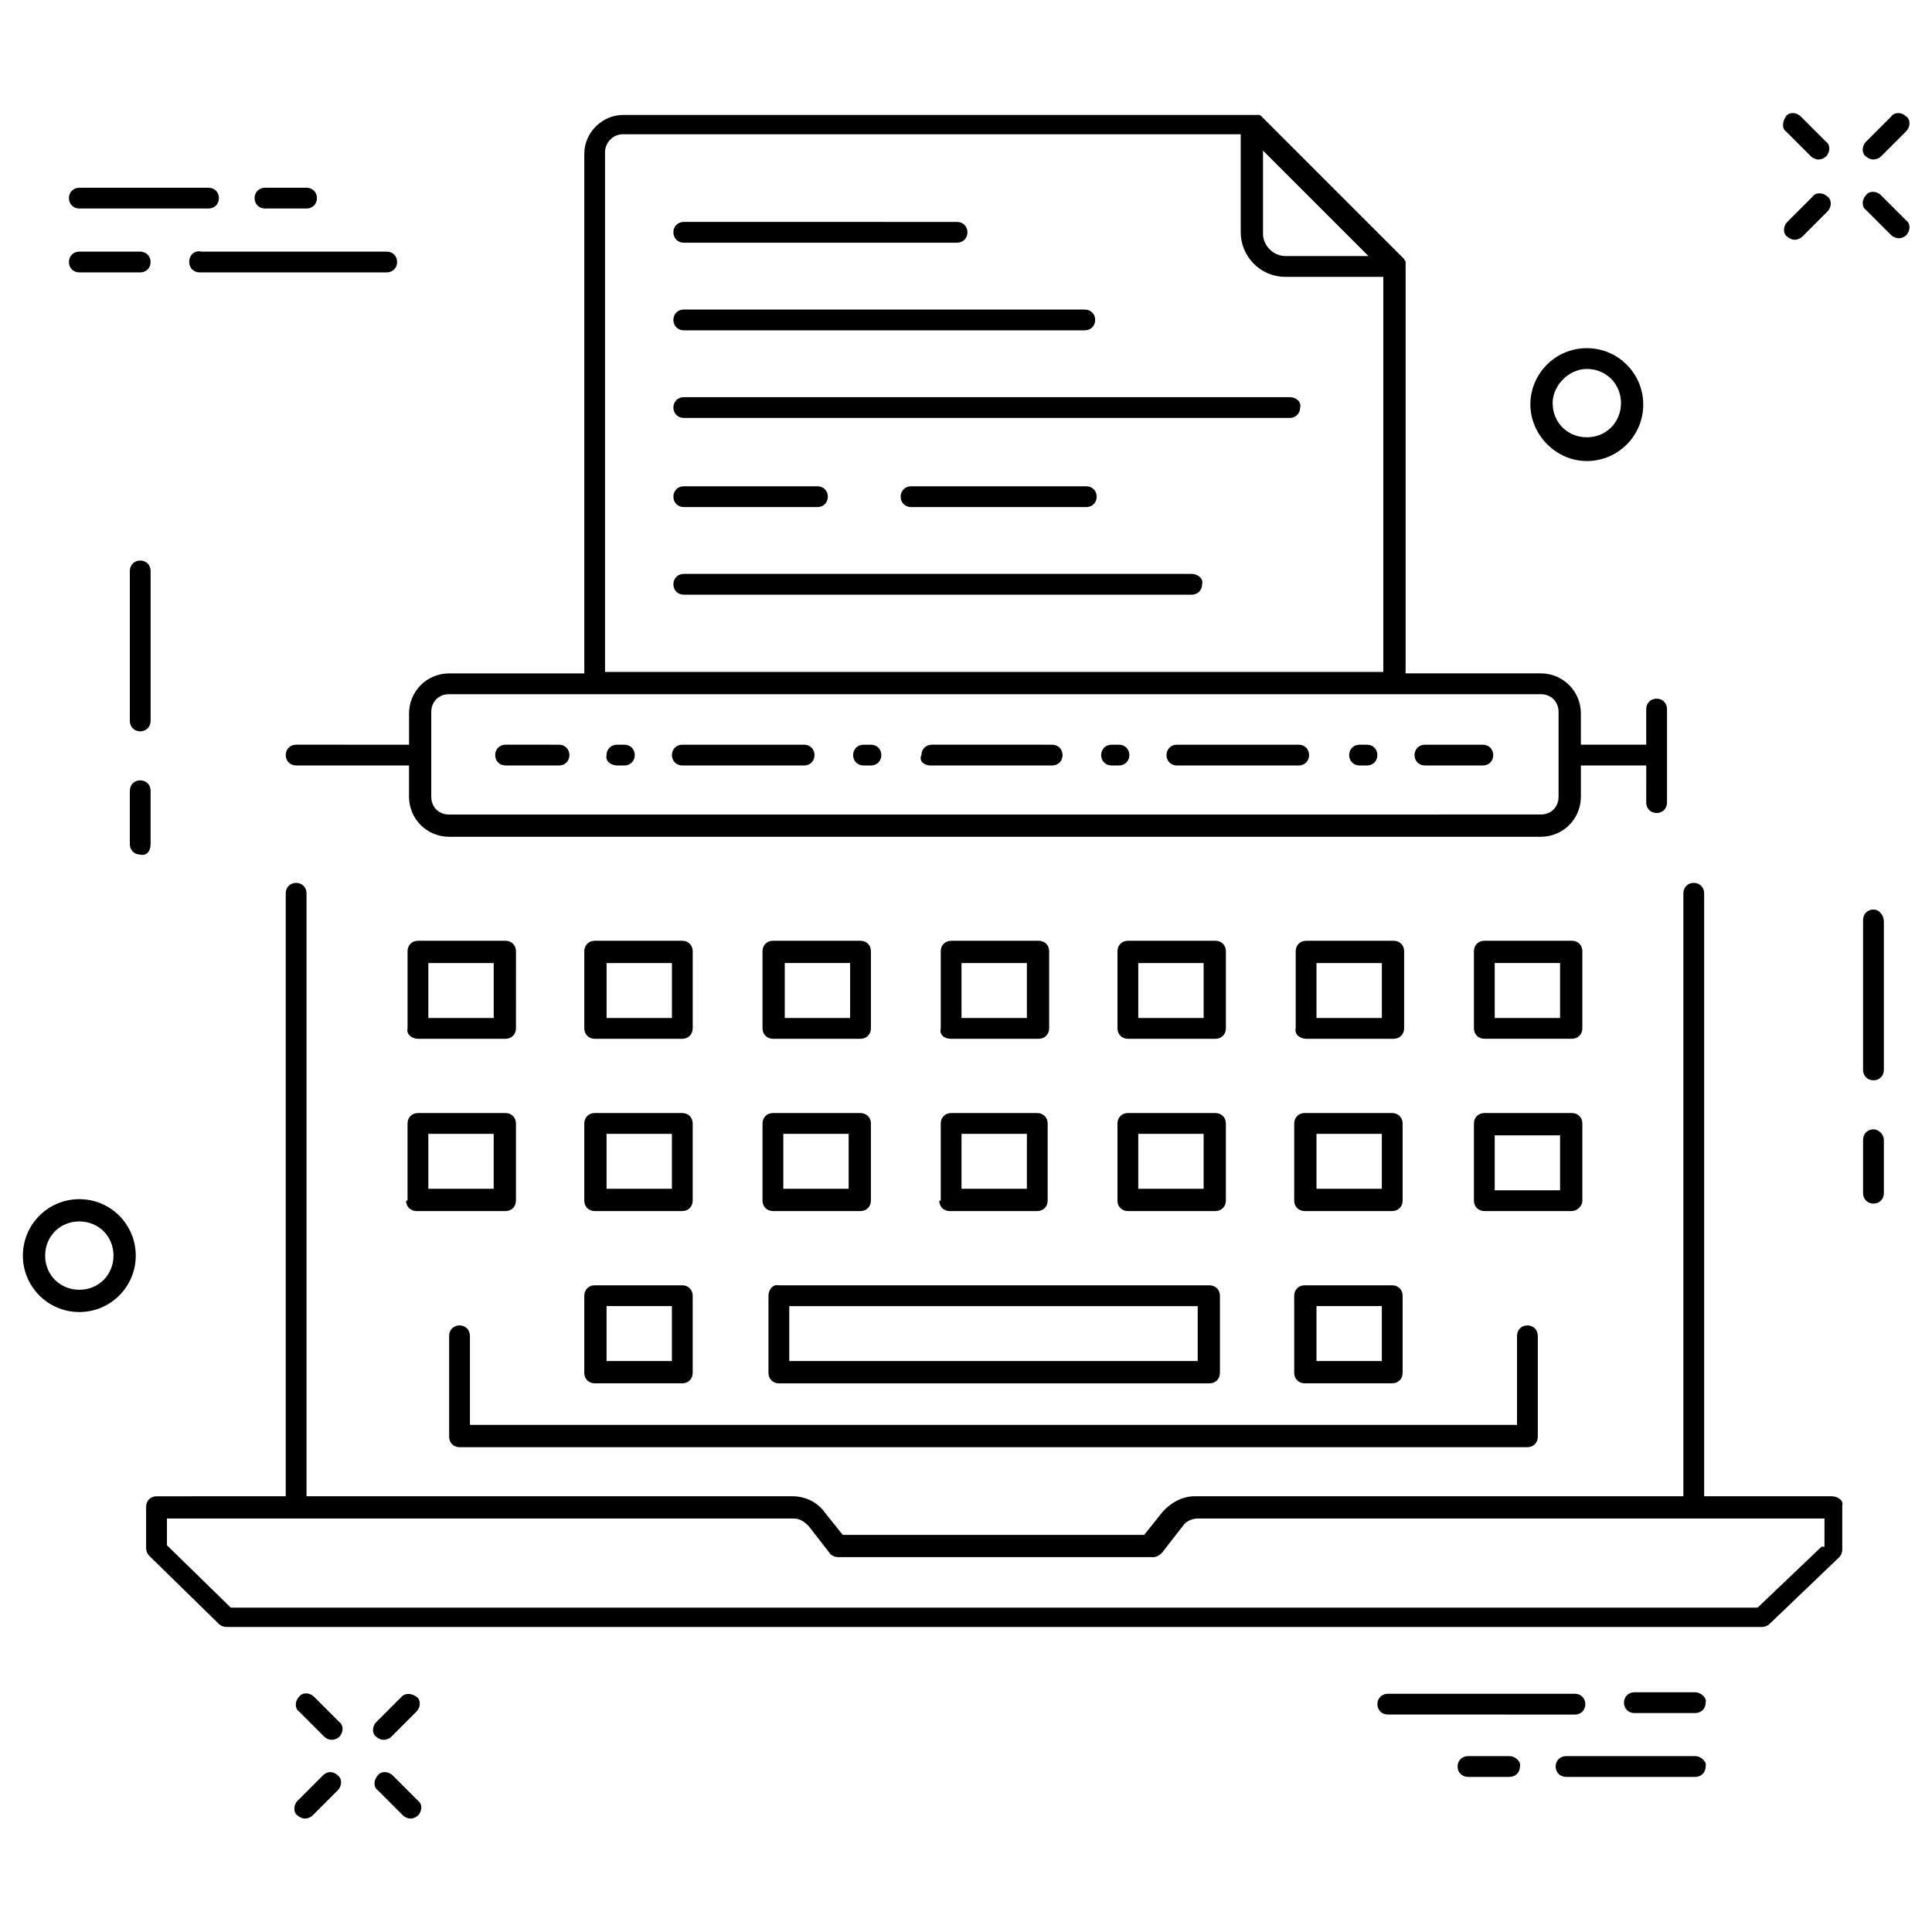 <?xml version="1.0" encoding="UTF-8"?>
<!-- Uploaded to: ICON Repo, www.iconrepo.com, Generator: ICON Repo Mixer Tools -->
<svg fill="#000000" width="800px" height="800px" version="1.1" viewBox="144 144 512 512" xmlns="http://www.w3.org/2000/svg">
 <g>
  <path d="m181.16 292.55c-1.574 0-2.754 1.18-2.754 2.754v39.754c0 1.574 1.18 2.754 2.754 2.754s2.754-1.18 2.754-2.754v-39.754c0-1.574-1.18-2.754-2.754-2.754z"/>
  <path d="m183.91 367.72v-14.168c0-1.574-1.18-2.754-2.754-2.754s-2.754 1.18-2.754 2.754v14.168c0 1.574 1.18 2.754 2.754 2.754 1.574 0.395 2.754-0.785 2.754-2.754z"/>
  <path d="m640.49 385.04c-1.574 0-2.754 1.18-2.754 2.754v39.754c0 1.574 1.18 2.754 2.754 2.754s2.754-1.18 2.754-2.754v-39.359c0-1.574-1.18-3.148-2.754-3.148z"/>
  <path d="m640.49 443.29c-1.574 0-2.754 1.18-2.754 2.754v14.168c0 1.574 1.18 2.754 2.754 2.754s2.754-1.18 2.754-2.754v-14.168c0-1.18-1.18-2.754-2.754-2.754z"/>
  <path d="m564.52 266.18c8.266 0 14.957-6.691 14.957-14.957s-6.691-14.957-14.957-14.957c-8.266 0-14.957 6.691-14.957 14.957 0 7.871 6.691 14.957 14.957 14.957zm0-24.406c5.117 0 9.055 3.938 9.055 9.055 0 5.117-3.938 9.055-9.055 9.055-5.117 0-9.055-3.938-9.055-9.055 0.004-4.723 4.332-9.055 9.055-9.055z"/>
  <path d="m165.02 461.79c-8.266 0-14.957 6.691-14.957 14.957s6.691 14.957 14.957 14.957 14.957-6.691 14.957-14.957-6.691-14.957-14.957-14.957zm0 24.012c-5.117 0-9.055-3.938-9.055-9.055s3.938-9.055 9.055-9.055c5.117 0 9.055 3.938 9.055 9.055-0.004 5.117-3.938 9.055-9.055 9.055z"/>
  <path d="m194.14 213.43c0 1.574 1.18 2.754 2.754 2.754l49.594 0.004c1.574 0 2.754-1.18 2.754-2.754 0-1.574-1.18-2.754-2.754-2.754l-49.199-0.004c-1.574-0.395-3.148 0.789-3.148 2.754z"/>
  <path d="m165.02 216.19h16.137c1.574 0 2.754-1.18 2.754-2.754 0-1.574-1.18-2.754-2.754-2.754l-16.137-0.004c-1.574 0-2.754 1.18-2.754 2.754-0.004 1.578 1.18 2.758 2.754 2.758z"/>
  <path d="m165.02 199.26h34.242c1.574 0 2.754-1.18 2.754-2.754 0-1.574-1.18-2.754-2.754-2.754l-34.242-0.004c-1.574 0-2.754 1.18-2.754 2.754-0.004 1.578 1.18 2.758 2.754 2.758z"/>
  <path d="m214.22 199.26h11.02c1.574 0 2.754-1.18 2.754-2.754 0-1.574-1.18-2.754-2.754-2.754h-11.02c-1.574 0-2.754 1.18-2.754 2.754 0 1.574 1.18 2.754 2.754 2.754z"/>
  <path d="m564.13 595.62c0-1.574-1.18-2.754-2.754-2.754h-49.594c-1.574 0-2.754 1.18-2.754 2.754 0 1.574 1.18 2.754 2.754 2.754l49.594 0.004c1.574 0 2.754-1.184 2.754-2.758z"/>
  <path d="m593.26 592.47h-16.137c-1.574 0-2.754 1.18-2.754 2.754 0 1.574 1.18 2.754 2.754 2.754h16.137c1.574 0 2.754-1.18 2.754-2.754 0.395-1.18-1.18-2.754-2.754-2.754z"/>
  <path d="m593.26 609.39h-34.242c-1.574 0-2.754 1.18-2.754 2.754 0 1.574 1.18 2.754 2.754 2.754h34.242c1.574 0 2.754-1.18 2.754-2.754 0.395-1.18-1.18-2.754-2.754-2.754z"/>
  <path d="m544.05 609.39h-11.02c-1.574 0-2.754 1.18-2.754 2.754 0 1.574 1.18 2.754 2.754 2.754h11.02c1.574 0 2.754-1.18 2.754-2.754 0.398-1.18-1.176-2.754-2.754-2.754z"/>
  <path d="m623.96 185.48c0.395 0.395 1.18 0.789 1.969 0.789 0.789 0 1.574-0.395 1.969-0.789 1.18-1.18 1.18-3.148 0-3.938l-6.691-6.691c-1.18-1.18-3.148-1.18-3.938 0-0.789 1.18-1.18 3.148 0 3.938z"/>
  <path d="m642.46 195.72c-1.18-1.18-3.148-1.18-3.938 0-1.18 1.18-1.18 3.148 0 3.938l6.691 6.691c0.395 0.395 1.18 0.789 1.969 0.789 0.789 0 1.574-0.395 1.969-0.789 1.18-1.18 1.18-3.148 0-3.938z"/>
  <path d="m619.63 207.53c0.789 0 1.574-0.395 1.969-0.789l6.691-6.691c1.18-1.18 1.18-3.148 0-3.938-1.18-1.18-3.148-1.18-3.938 0l-6.691 6.691c-1.18 1.18-1.18 3.148 0 3.938 0.395 0.395 1.18 0.789 1.969 0.789z"/>
  <path d="m640.49 186.27c0.789 0 1.574-0.395 1.969-0.789l6.691-6.691c1.18-1.18 1.18-3.148 0-3.938-1.18-1.18-3.148-1.18-3.938 0l-6.691 6.691c-1.18 1.18-1.18 3.148 0 3.938 0.395 0.395 1.184 0.789 1.969 0.789z"/>
  <path d="m227.21 593.65c-1.18-1.18-3.148-1.18-3.938 0-1.18 1.18-1.18 3.148 0 3.938l6.691 6.691c0.395 0.395 1.18 0.789 1.969 0.789 0.789 0 1.574-0.395 1.969-0.789 1.18-1.18 1.18-3.148 0-3.938z"/>
  <path d="m248.07 614.51c-1.18-1.18-3.148-1.18-3.938 0-1.18 1.18-1.18 3.148 0 3.938l6.691 6.691c0.395 0.395 1.18 0.789 1.969 0.789 0.789 0 1.574-0.395 1.969-0.789 1.18-1.18 1.18-3.148 0-3.938z"/>
  <path d="m229.57 614.51-6.691 6.691c-1.18 1.18-1.18 3.148 0 3.938 0.395 0.395 1.18 0.789 1.969 0.789 0.789 0 1.574-0.395 1.969-0.789l6.691-6.691c1.18-1.18 1.18-3.148 0-3.938-1.184-1.18-2.758-1.18-3.938 0z"/>
  <path d="m250.43 593.65-6.691 6.691c-1.18 1.18-1.18 3.148 0 3.938 0.395 0.395 1.18 0.789 1.969 0.789 0.789 0 1.574-0.395 1.969-0.789l6.691-6.691c1.18-1.18 1.18-3.148 0-3.938-1.184-0.785-2.758-1.18-3.938 0z"/>
  <path d="m254.76 419.29h23.223c1.574 0 2.754-1.18 2.754-2.754l0.004-20.469c0-1.574-1.18-2.754-2.754-2.754h-23.223c-1.574 0-2.754 1.18-2.754 2.754v20.469c-0.398 1.574 1.176 2.754 2.75 2.754zm2.758-20.074h17.32v14.562h-17.32z"/>
  <path d="m301.6 419.29h23.223c1.574 0 2.754-1.18 2.754-2.754v-20.469c0-1.574-1.18-2.754-2.754-2.754h-23.223c-1.574 0-2.754 1.18-2.754 2.754v20.469c0 1.574 1.18 2.754 2.754 2.754zm3.148-20.074h17.32v14.562h-17.32z"/>
  <path d="m372.05 393.31h-23.223c-1.574 0-2.754 1.18-2.754 2.754v20.469c0 1.574 1.18 2.754 2.754 2.754h23.223c1.574 0 2.754-1.18 2.754-2.754v-20.469c0-1.574-1.18-2.754-2.754-2.754zm-2.758 20.465h-17.32v-14.562h17.32z"/>
  <path d="m396.06 419.29h23.223c1.574 0 2.754-1.18 2.754-2.754v-20.469c0-1.574-1.18-2.754-2.754-2.754h-23.223c-1.574 0-2.754 1.18-2.754 2.754v20.469c-0.395 1.574 0.785 2.754 2.754 2.754zm2.754-20.074h17.32v14.562h-17.32z"/>
  <path d="m442.9 419.29h23.223c1.574 0 2.754-1.18 2.754-2.754v-20.469c0-1.574-1.18-2.754-2.754-2.754h-23.223c-1.574 0-2.754 1.18-2.754 2.754v20.469c-0.004 1.574 1.18 2.754 2.754 2.754zm2.754-20.074h17.32v14.562h-17.32z"/>
  <path d="m490.13 419.29h23.223c1.574 0 2.754-1.18 2.754-2.754v-20.469c0-1.574-1.18-2.754-2.754-2.754h-23.223c-1.574 0-2.754 1.18-2.754 2.754v20.469c-0.395 1.574 1.18 2.754 2.754 2.754zm2.754-20.074h17.32v14.562h-17.32z"/>
  <path d="m563.34 396.06c0-1.574-1.18-2.754-2.754-2.754h-23.223c-1.574 0-2.754 1.18-2.754 2.754v20.469c0 1.574 1.18 2.754 2.754 2.754h23.223c1.574 0 2.754-1.18 2.754-2.754zm-5.906 17.711h-17.32v-14.562h17.32z"/>
  <path d="m251.61 462.19c0 1.574 1.18 2.754 2.754 2.754h23.617c1.574 0 2.754-1.18 2.754-2.754v-20.469c0-1.574-1.18-2.754-2.754-2.754h-23.223c-1.574 0-2.754 1.18-2.754 2.754v20.469zm5.906-17.711h17.32v14.562h-17.32z"/>
  <path d="m298.84 462.19c0 1.574 1.18 2.754 2.754 2.754h23.223c1.574 0 2.754-1.18 2.754-2.754v-20.469c0-1.574-1.18-2.754-2.754-2.754h-23.223c-1.574 0-2.754 1.18-2.754 2.754zm5.902-17.711h17.32v14.562h-17.32z"/>
  <path d="m346.07 462.19c0 1.574 1.18 2.754 2.754 2.754h23.223c1.574 0 2.754-1.18 2.754-2.754v-20.469c0-1.574-1.18-2.754-2.754-2.754h-23.219c-1.574 0-2.754 1.18-2.754 2.754zm5.512-17.711h17.32v14.562h-17.32z"/>
  <path d="m392.91 462.19c0 1.574 1.18 2.754 2.754 2.754h23.223c1.574 0 2.754-1.18 2.754-2.754v-20.469c0-1.574-1.18-2.754-2.754-2.754h-22.828c-1.574 0-2.754 1.18-2.754 2.754v20.469zm5.902-17.711h17.32v14.562h-17.32z"/>
  <path d="m440.14 462.19c0 1.574 1.18 2.754 2.754 2.754h23.223c1.574 0 2.754-1.18 2.754-2.754v-20.469c0-1.574-1.18-2.754-2.754-2.754h-23.223c-1.574 0-2.754 1.18-2.754 2.754zm5.512-17.711h17.32v14.562h-17.32z"/>
  <path d="m486.98 462.19c0 1.574 1.18 2.754 2.754 2.754h23.223c1.574 0 2.754-1.18 2.754-2.754v-20.469c0-1.574-1.18-2.754-2.754-2.754h-23.223c-1.574 0-2.754 1.18-2.754 2.754zm5.902-17.711h17.32v14.562h-17.32z"/>
  <path d="m563.34 462.19v-20.469c0-1.574-1.18-2.754-2.754-2.754h-23.223c-1.574 0-2.754 1.18-2.754 2.754v20.469c0 1.574 1.18 2.754 2.754 2.754h23.223c1.18 0 2.754-1.18 2.754-2.754zm-5.906-2.754h-17.32v-14.562h17.32z"/>
  <path d="m298.84 507.84c0 1.574 1.18 2.754 2.754 2.754h23.223c1.574 0 2.754-1.18 2.754-2.754v-20.469c0-1.574-1.18-2.754-2.754-2.754h-23.223c-1.574 0-2.754 1.18-2.754 2.754zm5.902-17.711h17.32v14.562h-17.32z"/>
  <path d="m347.65 487.38v20.469c0 1.574 1.18 2.754 2.754 2.754h114.14c1.574 0 2.754-1.18 2.754-2.754v-20.469c0-1.574-1.18-2.754-2.754-2.754h-114.14c-1.57-0.395-2.754 1.18-2.754 2.754zm5.512 2.754h108.24v14.562h-108.24z"/>
  <path d="m629.47 540.52h-33.852v-159.8c0-1.574-1.18-2.754-2.754-2.754s-2.754 1.18-2.754 2.754v159.8l-129.5 0.004c-3.148 0-6.297 1.574-8.66 4.328l-4.723 5.902h-79.902l-4.723-5.902c-1.969-2.754-5.117-4.328-8.66-4.328h-128.71v-159.8c0-1.574-1.18-2.754-2.754-2.754s-2.754 1.18-2.754 2.754v159.8l-34.246 0.004c-1.574 0-2.754 1.18-2.754 2.754v11.02c0 0.789 0.395 1.574 0.789 1.969l18.5 18.105c0.395 0.395 1.18 0.789 1.969 0.789h406.98c0.789 0 1.574-0.395 1.969-0.789l18.5-17.711c0.395-0.395 0.789-1.18 0.789-1.969v-11.809c0.387-1.18-1.188-2.359-2.762-2.359zm-2.758 13.383-16.926 16.137h-404.62l-16.926-16.531v-7.086h166.1c1.574 0 2.754 0.789 3.938 1.969l5.512 7.086c0.395 0.789 1.574 1.18 2.363 1.18h83.445c0.789 0 1.574-0.395 2.363-1.18l5.512-7.086c0.789-1.18 2.363-1.969 3.938-1.969h166.1l-0.012 7.481z"/>
  <path d="m486.98 507.84c0 1.574 1.18 2.754 2.754 2.754h23.223c1.574 0 2.754-1.18 2.754-2.754v-20.469c0-1.574-1.18-2.754-2.754-2.754h-23.223c-1.574 0-2.754 1.18-2.754 2.754zm5.902-17.711h17.32v14.562h-17.32z"/>
  <path d="m222.48 341.35c-1.574 0-2.754 1.18-2.754 2.754s1.18 2.754 2.754 2.754h29.914v8.266c0 5.902 4.723 10.629 10.629 10.629h289.3c5.902 0 10.629-4.723 10.629-10.629v-8.266h17.32l-0.004 9.844c0 1.574 1.18 2.754 2.754 2.754 1.574 0 2.754-1.18 2.754-2.754v-24.797c0-1.574-1.18-2.754-2.754-2.754-1.574 0-2.754 1.18-2.754 2.754v9.445h-17.32v-8.266c0-5.902-4.723-10.629-10.629-10.629h-35.816v-107.84-0.789-0.395c0-0.395-0.395-0.395-0.395-0.789l-37.785-37.785c-0.395-0.395-0.395-0.395-0.789-0.395h-0.395-0.789l-167.27 0.004c-5.512 0-10.234 4.723-10.234 10.234v137.76h-35.816c-5.902 0-10.629 4.723-10.629 10.629v8.266zm256.23-157.44 27.945 27.945h-22.043c-3.148 0-5.902-2.754-5.902-5.902zm-174.37 0.395c0-2.363 1.969-4.723 4.723-4.723h163.74v25.977c0 6.297 5.117 11.809 11.809 11.809h25.977v104.7h-206.25zm-46.051 148.39c0-2.754 1.969-4.723 4.723-4.723h289.3c2.754 0 4.723 1.969 4.723 4.723v22.434c0 2.754-1.969 4.723-4.723 4.723l-289.3 0.004c-2.754 0-4.723-1.969-4.723-4.723z"/>
  <path d="m277.98 346.86h14.168c1.574 0 2.754-1.18 2.754-2.754s-1.18-2.754-2.754-2.754l-14.168-0.004c-1.574 0-2.754 1.18-2.754 2.754s1.18 2.758 2.754 2.758z"/>
  <path d="m390.55 346.86h15.352 0.789 0.789 15.352c1.574 0 2.754-1.18 2.754-2.754s-1.18-2.754-2.754-2.754l-14.961-0.004h-0.789-0.789-15.352c-1.574 0-2.754 1.18-2.754 2.754-0.785 1.574 0.789 2.758 2.363 2.758z"/>
  <path d="m324.82 346.86h15.352 0.789 0.789 15.352c1.574 0 2.754-1.18 2.754-2.754s-1.18-2.754-2.754-2.754h-15.352-0.789-0.789-15.352c-1.574 0-2.754 1.18-2.754 2.754 0 1.57 1.18 2.754 2.754 2.754z"/>
  <path d="m372.84 346.86h1.969c1.574 0 2.754-1.18 2.754-2.754s-1.18-2.754-2.754-2.754h-1.969c-1.574 0-2.754 1.18-2.754 2.754 0 1.57 1.18 2.754 2.754 2.754z"/>
  <path d="m307.5 346.86h1.965c1.574 0 2.754-1.18 2.754-2.754s-1.18-2.754-2.754-2.754h-1.969c-1.574 0-2.754 1.18-2.754 2.754-0.395 1.57 1.184 2.754 2.758 2.754z"/>
  <path d="m521.62 346.86h15.352c1.574 0 2.754-1.18 2.754-2.754s-1.18-2.754-2.754-2.754h-15.352c-1.574 0-2.754 1.18-2.754 2.754 0 1.57 1.18 2.754 2.754 2.754z"/>
  <path d="m504.3 346.86h1.965c1.574 0 2.754-1.18 2.754-2.754s-1.18-2.754-2.754-2.754h-1.969c-1.574 0-2.754 1.18-2.754 2.754 0 1.57 1.18 2.754 2.758 2.754z"/>
  <path d="m455.89 346.86h15.352 0.789 0.789 15.352c1.574 0 2.754-1.18 2.754-2.754s-1.18-2.754-2.754-2.754h-15.352-0.789-0.789-15.352c-1.574 0-2.754 1.18-2.754 2.754-0.004 1.57 1.18 2.754 2.754 2.754z"/>
  <path d="m438.57 346.86h1.969c1.574 0 2.754-1.18 2.754-2.754s-1.18-2.754-2.754-2.754h-1.969c-1.574 0-2.754 1.18-2.754 2.754 0 1.57 1.18 2.754 2.754 2.754z"/>
  <path d="m325.21 208.32h72.422c1.574 0 2.754-1.18 2.754-2.754s-1.18-2.754-2.754-2.754l-72.422-0.004c-1.574 0-2.754 1.18-2.754 2.754 0 1.574 1.18 2.758 2.754 2.758z"/>
  <path d="m325.21 231.54h106.27c1.574 0 2.754-1.18 2.754-2.754 0-1.574-1.18-2.754-2.754-2.754l-106.27-0.004c-1.574 0-2.754 1.18-2.754 2.754s1.18 2.758 2.754 2.758z"/>
  <path d="m485.8 249.25h-160.59c-1.574 0-2.754 1.18-2.754 2.754 0 1.574 1.18 2.754 2.754 2.754h160.59c1.574 0 2.754-1.18 2.754-2.754 0.395-1.574-1.18-2.754-2.754-2.754z"/>
  <path d="m325.21 278.38h35.426c1.574 0 2.754-1.18 2.754-2.754 0-1.574-1.18-2.754-2.754-2.754h-35.426c-1.574 0-2.754 1.18-2.754 2.754 0 1.574 1.18 2.754 2.754 2.754z"/>
  <path d="m431.88 278.38c1.574 0 2.754-1.18 2.754-2.754 0-1.574-1.18-2.754-2.754-2.754h-46.445c-1.574 0-2.754 1.18-2.754 2.754 0 1.574 1.18 2.754 2.754 2.754z"/>
  <path d="m459.82 296.09h-134.61c-1.574 0-2.754 1.18-2.754 2.754 0 1.574 1.18 2.754 2.754 2.754h134.61c1.574 0 2.754-1.18 2.754-2.754 0.395-1.57-1.184-2.754-2.758-2.754z"/>
  <path d="m265.78 527.52h283c1.574 0 2.754-1.18 2.754-2.754v-26.766c0-1.574-1.18-2.754-2.754-2.754s-2.754 1.18-2.754 2.754v23.617h-277.49v-23.617c0-1.574-1.18-2.754-2.754-2.754s-2.754 1.18-2.754 2.754v26.766c-0.004 1.574 1.18 2.754 2.754 2.754z"/>
 </g>
</svg>